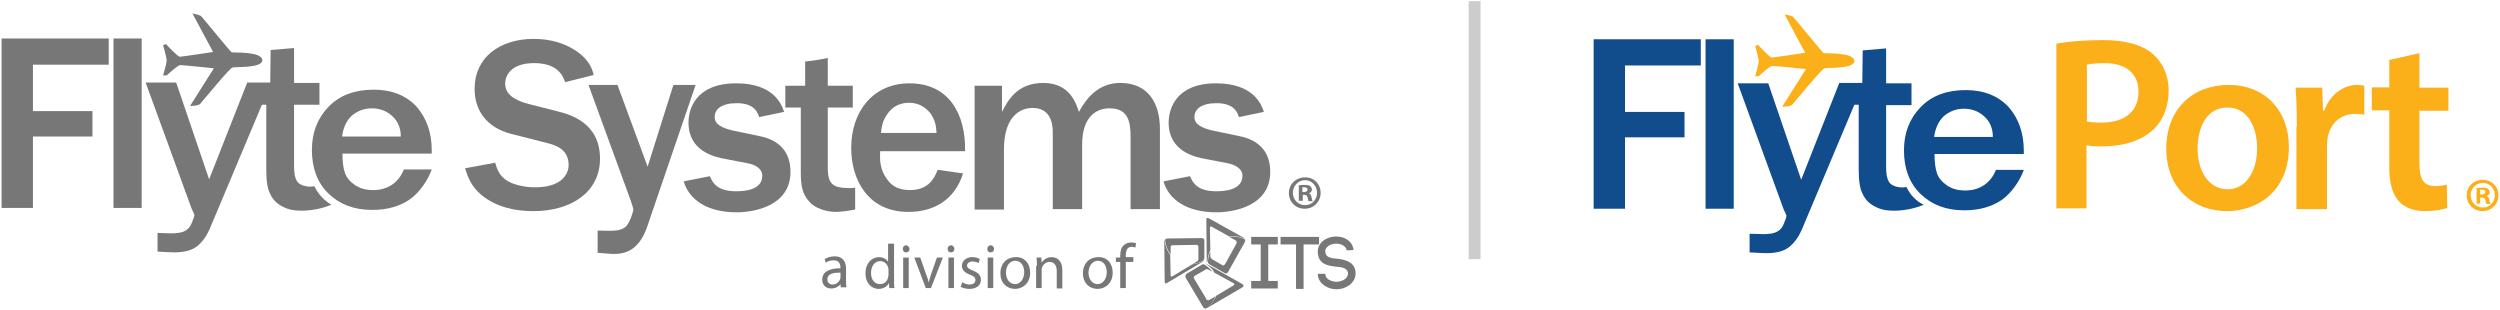 <?xml version="1.0" encoding="utf-8"?>
<!-- Generator: Adobe Illustrator 23.0.4, SVG Export Plug-In . SVG Version: 6.00 Build 0)  -->
<svg version="1.1" id="Layer_1" xmlns="http://www.w3.org/2000/svg" xmlns:xlink="http://www.w3.org/1999/xlink" x="0px" y="0px"
	 viewBox="0 0 630 78" style="enable-background:new 0 0 630 78;" xml:space="preserve">
<style type="text/css">
	.st0{fill:none;stroke:#CCCCCC;stroke-width:3;stroke-miterlimit:10;}
	.st1{fill:#114C8D;}
	.st2{fill:#FBAF19;}
	.st3{fill:#777777;}
	.st4{fill:none;}
</style>
<line class="st0" x1="371.6" y1="0.3" x2="371.6" y2="65.3"/>
<g>
	<path class="st1" d="M409.5,52.6h-7.9V9.9h27v6.6h-19.1v11.7h15v6.4h-15V52.6z"/>
	<path class="st1" d="M436.9,52.6h-7.1V9.9h7.1V52.6z"/>
	<path class="st2" d="M449.1,26.9l6-9.5c0,0-7.9-0.8-8.5-0.8c-0.6,0-3.4,2.6-3.4,2.6h-0.9c0,0,0.9-3,0.9-3.8c0-0.7-0.9-3.8-0.9-3.8
		l0.7-0.3c0,0,3,3.2,3.5,3.2c0.5,0,8.4-1.2,8.4-1.2l-5.2-9.7c0,0,1.6,0.3,2.1,0.6c0.4,0.3,7.4,9,7.8,9.2c0.4,0.1,7.7-0.3,7.7,2
		c0,2-6.8,1.6-7.5,1.8c-0.7,0.1-7.7,8.7-8.1,9.1C451.4,26.9,449.1,26.9,449.1,26.9z"/>
	<path class="st1" d="M480.4,47.1c-0.8,0.3-3.5,0.2-4.4-1.3c-0.5-0.9-0.7-1.9-0.7-3.9V26.5h6.4V21h-6.4v-8.8l-5.9,0.5l-0.1,8.2h-5.8
		l-9.6,24.4L445.6,21h-7.7l11.6,31.8c0.5,1,0.7,1.5,0.7,1.6c0,0.2-0.2,0.8-0.6,1.8c-0.4,1.1-1,1.8-1.8,2.2c-0.7,0.4-1.9,0.6-3.4,0.6
		l-3.5-0.1v4.7c1.9,0.1,3.3,0.2,4.2,0.2c2.5,0,4.4-0.5,5.7-1.5c1.3-1,2.4-2.5,3.2-4.3l13.3-31.6h1.1v16.4c0,2.8,0.3,4.8,1,6.1
		c0.6,1.3,1.6,2.4,3,3.1c1.4,0.8,3,1.1,4.9,1.1c3.2,0,6.1-0.9,7.5-1.5C483.9,51.2,481.8,50,480.4,47.1z"/>
	<path class="st1" d="M502.9,43c-1.3,3.1-4,5-7.6,5c-1.9,0-3.4-0.4-4.7-1.3c-1.3-0.9-2.1-1.9-2.5-3.1c-0.4-1.2-0.6-2.8-0.6-4.8h22.5
		l0-0.8c0-4.5-1.3-8.1-3.8-11c-2.6-2.8-6.2-4.3-10.8-4.3c-4.8,0-8.6,1.4-11.4,4.3c-2.8,2.9-4.2,6.5-4.2,10.9c0,4.6,1.4,8.3,4.2,11
		c2.8,2.7,6.4,4.1,11,4.1c3.8,0,6.9-0.9,9.4-2.6c2.5-1.7,4.7-5,5.6-7.6H502.9z M489.8,29.3c1.4-1.2,3.1-1.9,5.1-1.9
		c2.1,0,3.8,0.7,5.2,2c1.4,1.3,2.1,3,2.1,5.1h-14.8C487.7,32.3,488.5,30.6,489.8,29.3z"/>
	<g>
		<path class="st2" d="M518.2,11c2.8-0.5,6.6-0.9,11.8-0.9c5.6,0,9.8,1.2,12.4,3.4c2.5,2.1,4.1,5.4,4.1,9.3c0,4-1.3,7.3-3.6,9.6
			c-3.1,3.1-7.9,4.5-13.3,4.5c-1.4,0-2.8-0.1-3.8-0.3v15.9h-7.6V11z M525.8,30.6c0.9,0.2,2.2,0.3,3.8,0.3c5.8,0,9.3-2.8,9.3-7.8
			c0-4.7-3.3-7.2-8.6-7.2c-2.1,0-3.6,0.2-4.4,0.4V30.6z"/>
		<path class="st2" d="M576.8,37c0,11.2-7.9,16.2-15.6,16.2c-8.6,0-15.3-5.9-15.3-15.7c0-10,6.6-16.1,15.8-16.1
			C570.7,21.4,576.8,27.8,576.8,37z M553.8,37.4c0,5.9,2.9,10.3,7.6,10.3c4.4,0,7.4-4.3,7.4-10.4c0-4.8-2.1-10.2-7.4-10.2
			C556,27,553.8,32.3,553.8,37.4z"/>
		<path class="st2" d="M578.8,31.9c0-4.1-0.1-7.1-0.3-9.8h6.7l0.2,5.8h0.3c1.5-4.3,5.1-6.5,8.3-6.5c0.8,0,1.2,0.1,1.8,0.2v7.3
			c-0.6-0.1-1.3-0.2-2.3-0.2c-3.7,0-6.2,2.4-6.9,5.8c-0.1,0.7-0.2,1.5-0.2,2.4v15.8h-7.7V31.9z"/>
		<path class="st2" d="M609.7,13.4v8.7h7.3v5.8h-7.3v13.4c0,3.7,1,5.6,3.9,5.6c1.3,0,2.3-0.2,3-0.4l0.1,5.9
			c-1.1,0.4-3.1,0.8-5.6,0.8c-2.8,0-5.2-0.9-6.6-2.5c-1.6-1.8-2.4-4.5-2.4-8.5V27.8h-4.4v-5.8h4.4v-6.9L609.7,13.4z"/>
		<path class="st2" d="M629.6,49.2c0,2.2-1.7,4-4,4c-2.2,0-4-1.7-4-4c0-2.2,1.8-3.9,4-3.9C627.9,45.3,629.6,47,629.6,49.2z
			 M622.6,49.2c0,1.7,1.3,3.1,3.1,3.1c1.7,0,3-1.4,3-3.1c0-1.7-1.3-3.1-3-3.1C623.9,46.1,622.6,47.5,622.6,49.2z M625,51.3h-0.9
			v-3.9c0.4-0.1,0.9-0.1,1.5-0.1c0.7,0,1.1,0.1,1.4,0.3c0.2,0.2,0.4,0.5,0.4,0.9c0,0.4-0.3,0.8-0.8,0.9v0c0.4,0.1,0.6,0.4,0.7,1
			c0.1,0.6,0.2,0.8,0.3,1h-1c-0.1-0.1-0.2-0.5-0.3-1c-0.1-0.4-0.3-0.6-0.8-0.6H625V51.3z M625,49h0.4c0.5,0,0.9-0.2,0.9-0.6
			c0-0.4-0.3-0.6-0.8-0.6c-0.2,0-0.4,0-0.5,0V49z"/>
	</g>
</g>
<path class="st3" d="M124.8,41c0.4,1.5,1.1,4.2,4.9,5.4c2.1,0.7,3.9,0.8,5.2,0.8c7,0,8.4-3.7,8.4-5.6c0-4-3.3-5-5.2-5.5l-9.4-2.4
	c-6.1-1.6-9.1-5.9-9.1-11.3c0-8,6.4-12.6,14.9-12.6c4.2,0,8.3,1.1,11.6,3.7c2.5,2,3.2,4,3.5,5.4l-7.2,1.8c-0.5-1.5-1.8-4.8-7.8-4.8
	c-5.8,0-7.3,3.1-7.3,5.2c0,3.3,3.7,4.5,5.9,5.1l7.1,1.8c3.6,0.9,10.9,3,10.9,12c0,8.3-7.1,13.2-16.8,13.2c-5.1,0-9.5-1.2-13-4
	c-2.8-2.3-3.6-4.9-4.2-6.8L124.8,41z"/>
<path class="st3" d="M163.1,57.1c-2.1,6.1-5.6,6.9-8.5,6.9c-0.4,0-1.8-0.1-4-0.3v-5.6c4,0.1,5.6,0.2,7-0.9c1-0.8,2-3.8,2-4.5
	c0-0.2-0.5-1.6-0.6-2l-10.7-29.3h7.3l7.6,20.6l6.5-20.6h5.6L163.1,57.1z"/>
<path class="st3" d="M178.9,44.4c0.6,1.5,1.7,3.8,6.6,3.8c1.5,0,6.6-0.1,6.6-3.9c0-2-2.1-2.8-3.4-3.1l-5.7-1.1c-3-0.5-9.5-2-9.5-9.2
	c0-3.4,1.8-9.9,12-9.9c3.7,0,10.1,0.8,12.1,7.2l-6.3,1.3c-0.3-1-1.1-3.5-5.6-3.5c-3.9,0-5.6,1.5-5.6,3.5c0,1.9,2,2.8,4.6,3.4
	l6.7,1.4c5.1,1,7.8,4.1,7.8,9c0,8.7-9.3,10.2-13.6,10.2c-7.4,0-12-3.2-13.3-7.8L178.9,44.4z"/>
<path class="st3" d="M242.7,43.7c-2.2,6.9-7.6,9.7-13.8,9.7c-10.3,0-14.4-8.3-14.4-16.1c0-9.2,5.5-16.3,14.7-16.3
	c10.1,0,14.2,8,14,17.1h-21.4c-0.1,2.1-0.1,4.6,1.7,7c1.3,2,3.3,2.8,5.8,2.8c5,0,6.3-3.4,7-5.1L242.7,43.7z M236,33.5
	c-0.1-1.6-0.2-3-1.5-4.9c-1.3-1.6-3-2.7-5.4-2.7s-4.3,1-5.6,3c-1.1,1.6-1.3,2.9-1.5,4.6H236z"/>
<path class="st3" d="M245.6,21.6h6.9v6.6c1.4-2.7,3.7-7.3,10.4-7.3c6.8,0,8.3,5.3,9,7.3c1.8-3.4,4.9-7.3,10.4-7.3
	c6.8,0,10,4.8,10,11.6v20.2h-7.4V34.4c0-3.9-0.7-7.1-5.3-7.1c-3.5,0-6.9,2.3-6.9,9.1v16.3h-7.4V33.3c0-2.4-0.7-6.1-5.1-6.1
	c-3.5,0-7.2,2.6-7.2,10.4v15.2h-7.4V21.6z"/>
<path class="st3" d="M299.9,44.4c0.6,1.5,1.7,3.8,6.6,3.8c1.5,0,6.6-0.1,6.6-3.9c0-2-2.2-2.8-3.4-3.1l-5.7-1.1c-3-0.5-9.5-2-9.5-9.2
	c0-3.4,1.8-9.9,11.9-9.9c3.7,0,10.1,0.8,12.1,7.2l-6.3,1.3c-0.3-1-1.1-3.5-5.6-3.5c-3.9,0-5.6,1.5-5.6,3.5c0,1.9,2,2.8,4.6,3.4
	l6.7,1.4c5.1,1,7.8,4.1,7.8,9c0,8.7-9.3,10.2-13.6,10.2c-7.4,0-12-3.2-13.3-7.8L299.9,44.4z"/>
<path class="st3" d="M8.3,52.4H0.4V9.7h27v6.6H8.3V28h15v6.4h-15V52.4z"/>
<path class="st3" d="M35.7,52.4h-7.1V9.7h7.1V52.4z"/>
<path class="st3" d="M47.9,26.7l6-9.5c0,0-7.9-0.8-8.5-0.8c-0.6,0-3.4,2.6-3.4,2.6h-0.9c0,0,0.9-3,0.9-3.8c0-0.7-0.9-3.8-0.9-3.8
	l0.7-0.3c0,0,3,3.2,3.5,3.2c0.5,0,8.4-1.2,8.4-1.2l-5.2-9.7c0,0,1.6,0.3,2.1,0.6c0.4,0.3,7.4,9,7.8,9.2c0.4,0.1,7.7-0.3,7.7,2
	c0,2-6.8,1.6-7.5,1.8c-0.7,0.1-7.7,8.7-8.1,9.1C50.2,26.7,47.9,26.7,47.9,26.7z"/>
<path class="st3" d="M79.2,46.9c-0.8,0.3-3.5,0.2-4.4-1.3c-0.5-0.9-0.7-1.9-0.7-3.9V26.4h6.4v-5.5h-6.4v-8.8l-5.9,0.5l-0.1,8.2h-5.8
	l-9.6,24.4l-8.3-24.4h-7.7l11.6,31.8c0.5,1,0.7,1.5,0.7,1.6c0,0.2-0.2,0.8-0.6,1.8c-0.4,1.1-1,1.8-1.8,2.2c-0.7,0.4-1.9,0.6-3.4,0.6
	l-3.5-0.1v4.7c1.9,0.1,3.3,0.2,4.2,0.2c2.5,0,4.4-0.5,5.7-1.5c1.3-1,2.4-2.5,3.2-4.3L66,26.4h1.1v16.4c0,2.8,0.3,4.8,1,6.1
	c0.6,1.3,1.6,2.4,3,3.1c1.4,0.8,3,1.1,4.9,1.1c3.2,0,6.1-0.9,7.5-1.5C82.7,51.1,80.6,49.8,79.2,46.9z"/>
<path class="st3" d="M208.6,42.3V27.1h6.3v-5.5h-6.3v-7c-1.8,0.4-3.7,0.7-5.7,0.9l0,6.1h-5v5.5h3.9v16.1c0,3.5,0.3,5.6,2.2,7.7
	c1.4,1.6,4.3,2.5,6.6,2.5c1.3,0,3.4-0.3,4.9-0.6v-5.5c-0.8,0.1-1.2,0.1-1.8,0.1C210.1,47.3,208.6,46.6,208.6,42.3z"/>
<path class="st3" d="M101.7,42.9c-1.3,3.1-4,5-7.6,5c-1.9,0-3.4-0.4-4.7-1.3c-1.3-0.9-2.1-1.9-2.5-3.1c-0.4-1.2-0.6-2.8-0.6-4.8
	h22.5l0-0.8c0-4.5-1.3-8.1-3.8-11c-2.6-2.8-6.2-4.3-10.8-4.3c-4.8,0-8.6,1.4-11.4,4.3c-2.8,2.9-4.2,6.5-4.2,10.9
	c0,4.6,1.4,8.3,4.2,11c2.8,2.7,6.4,4.1,11,4.1c3.8,0,6.9-0.9,9.4-2.6c2.5-1.7,4.7-5,5.6-7.6H101.7z M88.6,29.2
	c1.4-1.2,3.1-1.9,5.1-1.9c2.1,0,3.8,0.7,5.2,2c1.4,1.3,2.1,3,2.1,5.1H86.2C86.5,32.2,87.3,30.4,88.6,29.2z"/>
<g>
	<path class="st3" d="M211.9,72.6l-0.1-1h0c-0.4,0.6-1.3,1.1-2.3,1.1c-1.6,0-2.3-1.1-2.3-2.2c0-1.9,1.6-2.9,4.6-2.9v-0.2
		c0-0.6-0.2-1.8-1.7-1.8c-0.7,0-1.5,0.2-2,0.6l-0.3-0.9c0.6-0.4,1.6-0.7,2.5-0.7c2.3,0,2.9,1.6,2.9,3.1v2.9c0,0.7,0,1.3,0.1,1.8
		H211.9z M211.7,68.7c-1.5,0-3.2,0.2-3.2,1.7c0,0.9,0.6,1.3,1.3,1.3c1,0,1.6-0.6,1.9-1.3c0-0.1,0.1-0.3,0.1-0.4V68.7z"/>
	<path class="st3" d="M225.3,61.3v9.3c0,0.7,0,1.5,0.1,2h-1.3l-0.1-1.3h0c-0.4,0.9-1.4,1.5-2.6,1.5c-1.9,0-3.3-1.6-3.3-3.9
		c0-2.6,1.6-4.1,3.4-4.1c1.2,0,2,0.6,2.3,1.2h0v-4.6H225.3z M223.9,68c0-0.2,0-0.4-0.1-0.6c-0.2-0.9-1-1.6-2-1.6
		c-1.4,0-2.3,1.3-2.3,3c0,1.6,0.8,2.8,2.3,2.8c0.9,0,1.8-0.6,2-1.7c0-0.2,0.1-0.4,0.1-0.6V68z"/>
	<path class="st3" d="M229.2,62.7c0,0.5-0.3,0.9-0.9,0.9c-0.5,0-0.8-0.4-0.8-0.9c0-0.5,0.4-0.9,0.9-0.9
		C228.8,61.9,229.2,62.3,229.2,62.7z M227.6,72.6v-7.7h1.4v7.7H227.6z"/>
	<path class="st3" d="M231.9,64.9l1.5,4.3c0.3,0.7,0.5,1.3,0.6,2h0c0.2-0.6,0.4-1.3,0.6-2l1.5-4.3h1.5l-3,7.7h-1.3l-2.9-7.7H231.9z"
		/>
	<path class="st3" d="M240.5,62.7c0,0.5-0.3,0.9-0.9,0.9c-0.5,0-0.8-0.4-0.8-0.9c0-0.5,0.4-0.9,0.9-0.9
		C240.2,61.9,240.5,62.3,240.5,62.7z M239,72.6v-7.7h1.4v7.7H239z"/>
	<path class="st3" d="M242.5,71.1c0.4,0.3,1.1,0.6,1.8,0.6c1,0,1.5-0.5,1.5-1.1c0-0.7-0.4-1-1.4-1.4c-1.4-0.5-2-1.3-2-2.2
		c0-1.2,1-2.2,2.6-2.2c0.8,0,1.5,0.2,1.9,0.5l-0.3,1c-0.3-0.2-0.9-0.4-1.6-0.4c-0.8,0-1.3,0.5-1.3,1c0,0.6,0.5,0.9,1.5,1.3
		c1.3,0.5,2,1.2,2,2.3c0,1.3-1,2.3-2.9,2.3c-0.8,0-1.6-0.2-2.2-0.5L242.5,71.1z"/>
	<path class="st3" d="M250.5,62.7c0,0.5-0.3,0.9-0.9,0.9c-0.5,0-0.8-0.4-0.8-0.9c0-0.5,0.4-0.9,0.9-0.9
		C250.2,61.9,250.5,62.3,250.5,62.7z M248.9,72.6v-7.7h1.4v7.7H248.9z"/>
	<path class="st3" d="M259.6,68.7c0,2.8-2,4.1-3.8,4.1c-2.1,0-3.7-1.5-3.7-3.9c0-2.6,1.7-4.1,3.8-4.1
		C258.1,64.7,259.6,66.3,259.6,68.7z M253.5,68.7c0,1.7,1,2.9,2.3,2.9c1.3,0,2.3-1.3,2.3-3c0-1.3-0.6-2.9-2.3-2.9
		C254.2,65.8,253.5,67.3,253.5,68.7z"/>
	<path class="st3" d="M261.3,67c0-0.8,0-1.4-0.1-2.1h1.2l0.1,1.3h0c0.4-0.7,1.3-1.4,2.5-1.4c1.1,0,2.7,0.6,2.7,3.3v4.6h-1.4v-4.4
		c0-1.2-0.5-2.3-1.8-2.3c-0.9,0-1.6,0.6-1.9,1.4c-0.1,0.2-0.1,0.4-0.1,0.6v4.6h-1.4V67z"/>
	<path class="st3" d="M280.4,68.7c0,2.8-2,4.1-3.8,4.1c-2.1,0-3.7-1.5-3.7-3.9c0-2.6,1.7-4.1,3.8-4.1
		C278.9,64.7,280.4,66.3,280.4,68.7z M274.3,68.7c0,1.7,1,2.9,2.3,2.9c1.3,0,2.3-1.3,2.3-3c0-1.3-0.6-2.9-2.3-2.9
		C275.1,65.8,274.3,67.3,274.3,68.7z"/>
	<path class="st3" d="M282.3,72.6V66h-1.1v-1.1h1.1v-0.4c0-1.1,0.2-2.1,0.9-2.7c0.5-0.5,1.2-0.7,1.9-0.7c0.5,0,0.9,0.1,1.2,0.2
		l-0.2,1.1c-0.2-0.1-0.5-0.2-0.9-0.2c-1.2,0-1.5,1-1.5,2.2v0.4h1.9V66h-1.9v6.6H282.3z"/>
</g>
<g>
	<path class="st3" d="M332.8,48.6c0,2.2-1.7,4-4,4c-2.3,0-4-1.7-4-4c0-2.2,1.8-3.9,4-3.9C331.1,44.6,332.8,46.4,332.8,48.6z
		 M325.8,48.6c0,1.7,1.3,3.1,3.1,3.1c1.7,0,3-1.4,3-3.1c0-1.7-1.3-3.2-3-3.2C327.1,45.4,325.8,46.9,325.8,48.6z M328.2,50.6h-0.9
		v-3.9c0.4-0.1,0.9-0.1,1.5-0.1c0.7,0,1.1,0.1,1.4,0.3c0.2,0.2,0.4,0.5,0.4,0.9c0,0.4-0.3,0.8-0.8,0.9v0c0.4,0.1,0.6,0.4,0.7,1
		c0.1,0.6,0.2,0.8,0.3,1h-1c-0.1-0.1-0.2-0.5-0.3-1c-0.1-0.4-0.3-0.6-0.8-0.6h-0.4V50.6z M328.2,48.4h0.4c0.5,0,0.9-0.2,0.9-0.6
		c0-0.4-0.3-0.6-0.8-0.6c-0.2,0-0.4,0-0.5,0V48.4z"/>
</g>
<path class="st4" d="M295.1,69.3c0,0.2,0.1,0.3,0.3,0.3c0.1,0,0.1,0,0.2-0.1l4.8-2.9l0.3-0.2l1-0.6c0.2-0.1,0.4-0.4,0.4-0.6
	c0,0,0-0.1,0-0.1l0-3c0-0.1,0-0.2-0.1-0.3c-0.1-0.1-0.2-0.2-0.4-0.2l-5.6,0.1l-0.4,0c-0.3,0-0.5,0.2-0.5,0.5l0,1.8l0,0.3L295.1,69.3
	z"/>
<path class="st3" d="M300.3,66.7l-4.8,2.9c-0.1,0-0.1,0.1-0.2,0.1c-0.2,0-0.3-0.1-0.3-0.3l-0.1-4.9l0-0.3c-0.8-1-1.3-2.3-1.4-3.7
	c-0.1,0.1-0.1,0.3-0.1,0.4l0.1,10.1c0,0.3,0.2,0.5,0.4,0.4c0.1,0,0.2,0,0.2-0.1L303,66c0.1,0,0.1-0.1,0.2-0.1
	c0.1-0.1,0.1-0.1,0.2-0.2c0,0,0-0.1,0.1-0.1c-0.8,0.5-1.8,0.8-2.7,0.9L300.3,66.7z"/>
<path class="st3" d="M303.4,60.3c-0.1-0.2-0.3-0.3-0.6-0.3l-8.6,0.1c-0.2,0-0.5,0.1-0.6,0.3c0.1,1.4,0.6,2.7,1.4,3.7l0-1.8
	c0-0.3,0.2-0.5,0.5-0.5l0.4,0l5.6-0.1c0.2,0,0.3,0.1,0.4,0.2c0.1,0.1,0.1,0.2,0.1,0.3l0,3c0,0,0,0.1,0,0.1c0,0.2-0.2,0.5-0.4,0.6
	l-1,0.6c0.9-0.1,1.9-0.4,2.7-0.9c0.1-0.2,0.2-0.5,0.2-0.7l0-4.3C303.5,60.5,303.5,60.4,303.4,60.3z"/>
<path class="st4" d="M305.3,57.2c-0.2-0.1-0.3-0.1-0.4,0.1c0,0,0,0.1,0,0.2L305,63l0,0.4l0,1.1c0,0.2,0.1,0.5,0.3,0.7
	c0,0,0.1,0.1,0.1,0.1l2.6,1.5c0.1,0.1,0.2,0.1,0.3,0.1c0.2,0,0.3-0.1,0.4-0.3l2.7-4.9l0.2-0.4c0.1-0.2,0.1-0.6-0.2-0.7l-1.6-0.9
	l-0.2-0.1L305.3,57.2z"/>
<path class="st3" d="M305,63l-0.1-5.6c0-0.1,0-0.1,0-0.2c0.1-0.1,0.2-0.2,0.4-0.1l4.3,2.4l0.2,0.1c1.3-0.2,2.7,0,3.9,0.6
	c-0.1-0.1-0.2-0.2-0.3-0.3l-8.8-4.9c-0.3-0.1-0.5-0.1-0.6,0.1c0,0.1,0,0.2,0,0.3l0.1,10.2c0,0.1,0,0.1,0,0.2c0,0.1,0,0.2,0.1,0.2
	c0,0,0,0.1,0.1,0.1c0-1,0.2-1.9,0.6-2.8L305,63z"/>
<path class="st3" d="M309,68.9c0.2,0,0.4-0.2,0.5-0.4l4.2-7.5c0.1-0.2,0.1-0.5,0-0.7c-1.2-0.6-2.6-0.8-3.9-0.6l1.6,0.9
	c0.2,0.1,0.3,0.4,0.2,0.7l-0.2,0.4l-2.7,4.9c-0.1,0.1-0.2,0.2-0.4,0.3c-0.1,0-0.2,0-0.3-0.1l-2.6-1.5c0,0-0.1-0.1-0.1-0.1
	c-0.2-0.2-0.3-0.4-0.3-0.7l0-1.1c-0.4,0.9-0.6,1.8-0.6,2.8c0.1,0.2,0.3,0.4,0.5,0.5l3.7,2.1C308.7,68.9,308.9,68.9,309,68.9z"/>
<path class="st4" d="M310.8,71.9c0.2-0.1,0.2-0.3,0.1-0.4c0,0-0.1-0.1-0.1-0.1l-4.9-2.7l-0.3-0.2l-1-0.6c-0.2-0.1-0.5-0.1-0.7,0
	c0,0-0.1,0-0.1,0.1l-2.6,1.5c-0.1,0.1-0.2,0.1-0.2,0.2c-0.1,0.1-0.1,0.3,0,0.5l2.9,4.8l0.2,0.4c0.1,0.2,0.5,0.3,0.7,0.2l1.6-0.9
	l0.2-0.1L310.8,71.9z"/>
<path class="st3" d="M306,68.7l4.9,2.7c0.1,0,0.1,0.1,0.1,0.1c0.1,0.1,0,0.3-0.1,0.4l-4.2,2.5l-0.2,0.1c-0.5,1.2-1.3,2.3-2.5,3.1
	c0.1,0,0.3,0,0.4-0.1l8.7-5.1c0.3-0.2,0.3-0.4,0.2-0.6c0-0.1-0.1-0.1-0.2-0.2l-8.9-5c-0.1,0-0.1-0.1-0.2-0.1c-0.1,0-0.2,0-0.2-0.1
	c0,0-0.1,0-0.1,0c0.8,0.5,1.6,1.1,2.1,1.9L306,68.7z"/>
<path class="st3" d="M298.8,69.3c-0.1,0.2-0.1,0.4,0,0.7l4.4,7.4c0.1,0.2,0.3,0.3,0.6,0.4c1.2-0.8,2-1.8,2.5-3.1l-1.6,0.9
	c-0.2,0.1-0.6,0.1-0.7-0.2l-0.2-0.4l-2.9-4.8c-0.1-0.1-0.1-0.3,0-0.5c0-0.1,0.1-0.2,0.2-0.2l2.6-1.5c0,0,0.1,0,0.1-0.1
	c0.2-0.1,0.5-0.1,0.7,0l1,0.6c-0.5-0.8-1.3-1.4-2.1-1.9c-0.3,0-0.5,0-0.7,0.2l-3.7,2.2C299,69,298.9,69.1,298.8,69.3z"/>
<g>
	<path class="st3" d="M322,61.6h-2.4v9.2h2.4v1.9h-6.7v-1.9h2.4v-9.2h-2.4v-1.9h6.7V61.6z"/>
	<path class="st3" d="M326.6,72.8V61.6h-3.9v-1.9h9.7v1.9h-3.9v11.2H326.6z"/>
	<path class="st3" d="M339.4,63.1c-0.3-1.2-1.5-1.7-2.7-1.7c-0.9,0-1.8,0.3-2.4,1c-0.3,0.3-0.4,0.8-0.3,1.2c0.1,1.3,1.6,1.5,3,1.6
		c1.8,0.2,4,0.7,4.5,2.8c0.1,0.3,0.1,0.6,0.1,0.9c0,2.5-2.5,4-4.8,4c-2,0-4.4-1.2-4.7-3.5l0-0.4l1.9,0l0,0.3v-0.1
		c0.1,1.2,1.6,1.8,2.8,1.8c1.4,0,2.9-0.8,2.9-2.1c0-0.1,0-0.3-0.1-0.4c-0.2-1-1.6-1.2-2.9-1.3c-2-0.2-4.4-0.6-4.6-3.4v0
		c-0.1-0.9,0.1-1.7,0.7-2.5c0.9-1.1,2.4-1.7,3.9-1.7c2,0,4.1,1,4.4,3.4L339.4,63.1z"/>
</g>
</svg>
